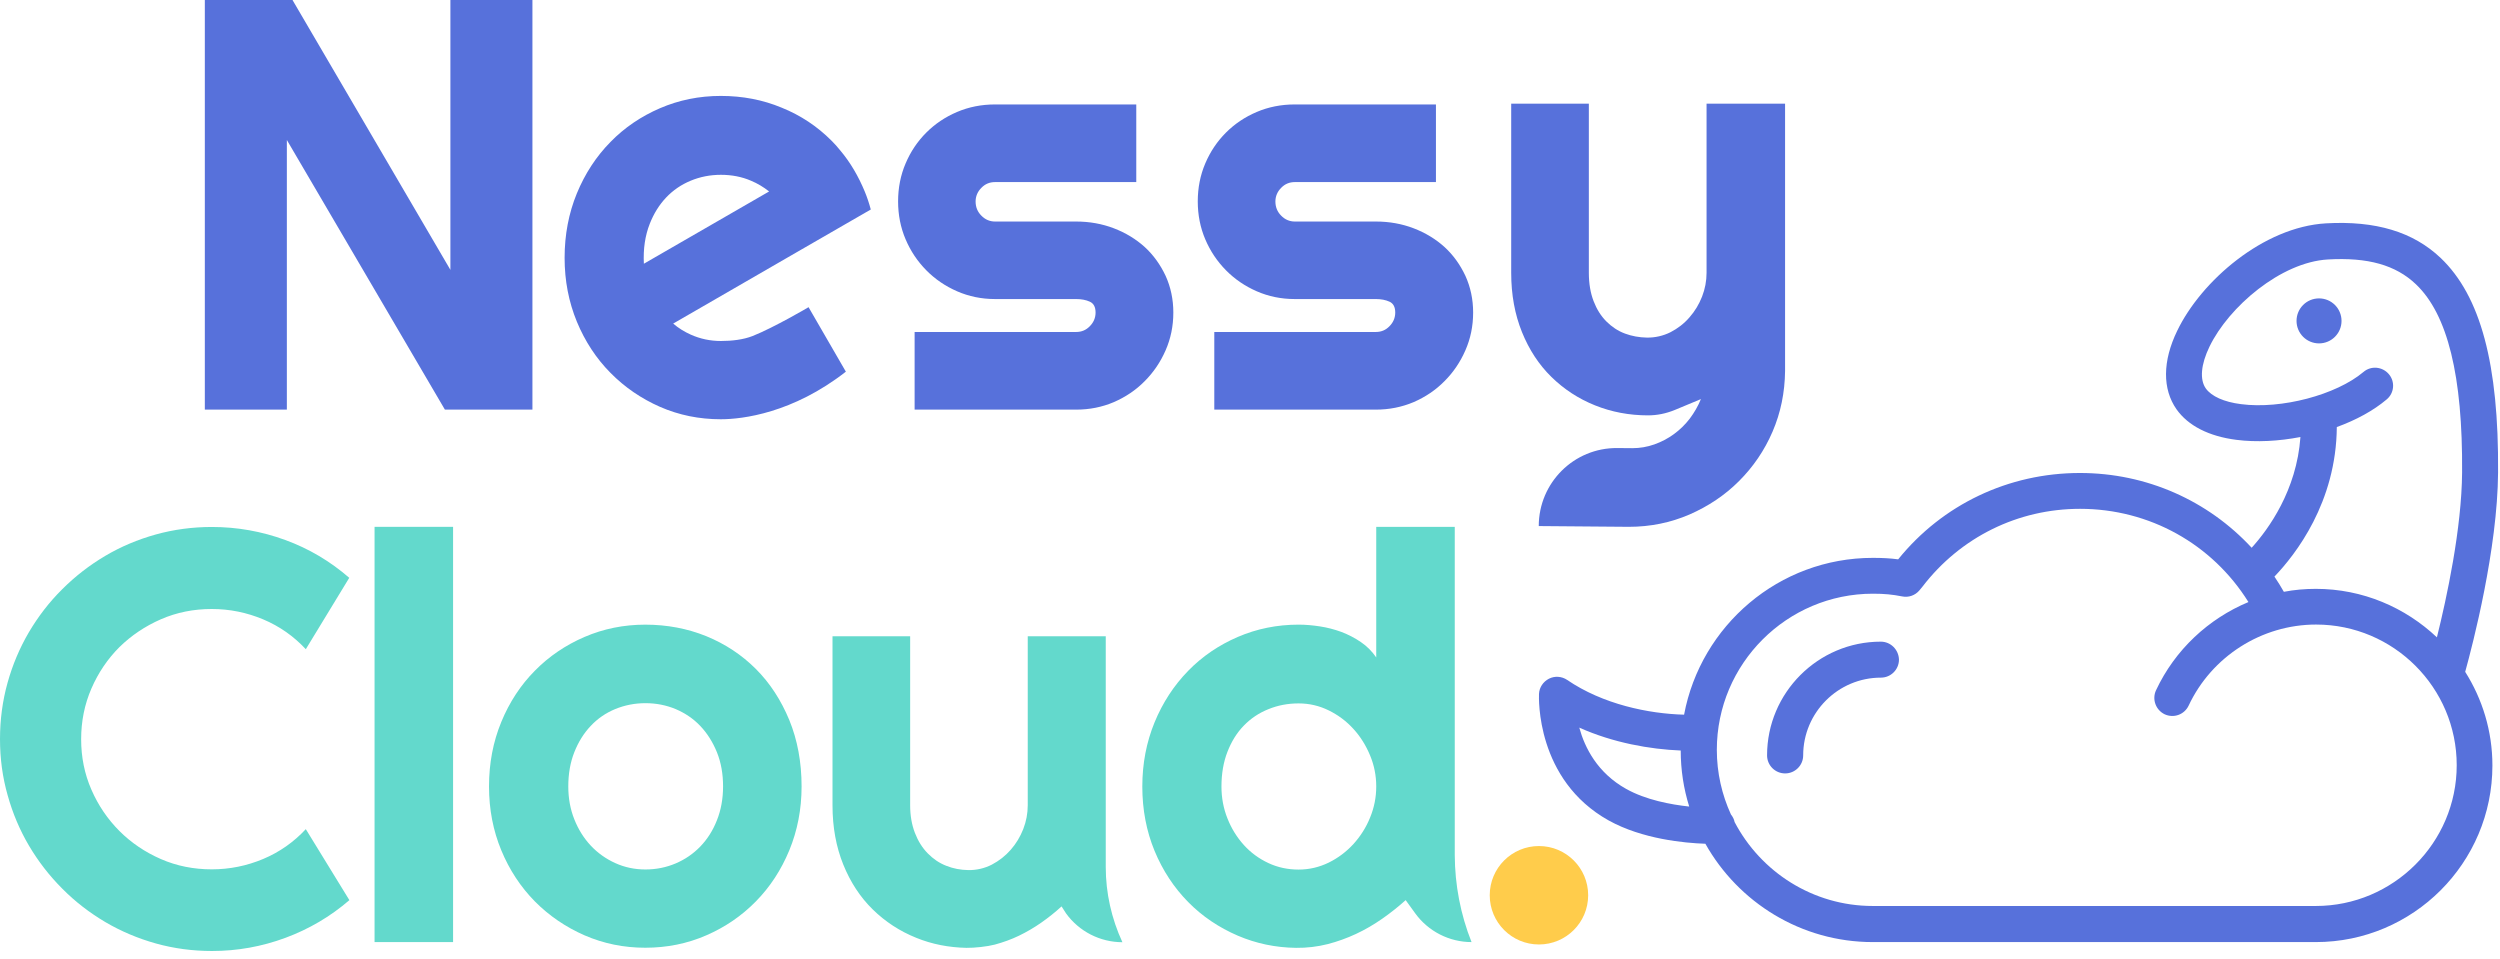 <svg xmlns="http://www.w3.org/2000/svg" fill="none" viewBox="0 0 279 107" height="107" width="279">
<path fill="#5771DB" d="M258.804 38.323C260.191 38.323 261.315 37.198 261.315 35.812C261.315 34.425 260.191 33.301 258.804 33.301C257.417 33.301 256.293 34.425 256.293 35.812C256.293 37.198 257.417 38.323 258.804 38.323Z"></path>
<path fill="#5771DB" d="M278.785 52.726C278.875 40.638 276.83 33.03 272.38 28.79C269.313 25.873 265.118 24.61 259.57 24.926C252.609 25.332 245.663 31.331 242.972 36.924C241.333 40.307 241.318 43.419 242.897 45.674C244.19 47.508 246.505 48.696 249.587 49.087C251.827 49.373 254.308 49.237 256.729 48.771C256.308 54.725 253.165 59.055 251.286 61.13C246.415 55.868 239.559 52.786 232.117 52.786C224.148 52.786 216.781 56.304 211.835 62.423C210.948 62.303 210.076 62.258 209.008 62.258C198.529 62.258 189.809 69.82 187.944 79.758C183.975 79.653 178.878 78.601 174.894 75.879C174.293 75.473 173.511 75.413 172.864 75.744C172.218 76.075 171.782 76.721 171.752 77.443C171.737 77.834 171.391 87.02 179.525 91.561C183.284 93.65 188.019 94.086 190.32 94.162C193.988 100.702 200.995 105.137 209.008 105.137H258.443C269.313 105.137 278.153 96.297 278.153 85.426C278.153 81.578 277.026 77.999 275.116 74.977C275.973 71.865 278.725 61.28 278.785 52.726ZM260.788 47.659C262.938 46.877 264.878 45.825 266.351 44.577C267.208 43.87 267.313 42.592 266.592 41.75C265.87 40.908 264.607 40.788 263.765 41.51C260.713 44.081 254.579 45.689 250.098 45.103C248.189 44.862 246.806 44.231 246.174 43.359C245.468 42.367 245.618 40.668 246.58 38.683C248.73 34.233 254.549 29.256 259.796 28.956C264.246 28.7 267.358 29.572 269.614 31.722C273.162 35.09 274.846 41.961 274.77 52.711C274.725 58.995 273.057 66.708 271.959 71.128C268.426 67.79 263.675 65.716 258.443 65.716C257.24 65.716 256.037 65.821 254.879 66.046C254.549 65.46 254.188 64.889 253.827 64.347C256.187 61.882 260.728 56.063 260.788 47.659ZM181.479 88.042C178.277 86.253 176.864 83.457 176.247 81.202C180.036 82.9 184.156 83.622 187.568 83.757C187.568 85.938 187.899 88.027 188.516 90.012C186.441 89.787 183.689 89.275 181.479 88.042ZM258.443 101.108H209.008C202.318 101.108 196.499 97.304 193.582 91.741C193.522 91.425 193.372 91.14 193.176 90.899C192.169 88.704 191.598 86.253 191.598 83.682C191.598 74.075 199.416 66.257 209.023 66.257C210.301 66.257 211.203 66.347 212.271 66.558C212.992 66.708 213.729 66.452 214.21 65.881L214.556 65.46C218.796 59.942 225.201 56.785 232.132 56.785C239.89 56.785 246.896 60.724 250.925 67.189C246.46 69.053 242.731 72.511 240.611 77.037C240.145 78.044 240.581 79.232 241.574 79.713C242.581 80.179 243.769 79.758 244.25 78.751C246.821 73.263 252.399 69.7 258.473 69.7C267.118 69.7 274.169 76.736 274.169 85.396C274.169 94.056 267.088 101.108 258.443 101.108Z"></path>
<path fill="#5771DB" d="M209.895 71.609C202.904 71.609 197.205 77.308 197.205 84.299C197.205 85.412 198.107 86.314 199.22 86.314C200.332 86.314 201.235 85.412 201.235 84.299C201.235 79.518 205.129 75.624 209.91 75.624C211.023 75.624 211.925 74.722 211.925 73.609C211.895 72.511 211.008 71.609 209.895 71.609Z"></path>
<path fill="#FFCC4B" d="M171.746 105.403C174.78 105.403 177.239 102.944 177.239 99.91C177.239 96.877 174.78 94.418 171.746 94.418C168.713 94.418 166.254 96.877 166.254 99.91C166.254 102.944 168.713 105.403 171.746 105.403Z"></path>
<path fill="#63D9CC" d="M38.991 100.457C36.867 102.288 34.491 103.685 31.85 104.664C29.208 105.642 26.483 106.131 23.66 106.131C21.494 106.131 19.398 105.851 17.399 105.292C15.401 104.733 13.514 103.937 11.753 102.903C10.006 101.868 8.399 100.639 6.96 99.185C5.52 97.746 4.276 96.139 3.242 94.392C2.208 92.645 1.412 90.758 0.852 88.746C0.28 86.733 0 84.651 0 82.485C0 80.319 0.28 78.222 0.839 76.21C1.398 74.197 2.194 72.311 3.228 70.55C4.262 68.803 5.492 67.196 6.946 65.756C8.385 64.317 9.992 63.073 11.739 62.039C13.486 61.005 15.373 60.208 17.385 59.649C19.398 59.09 21.48 58.81 23.646 58.81C26.469 58.81 29.208 59.3 31.836 60.264C34.477 61.228 36.853 62.64 38.977 64.484L34.128 72.451C32.786 71.011 31.207 69.893 29.376 69.124C27.545 68.356 25.631 67.964 23.632 67.964C21.62 67.964 19.719 68.342 17.958 69.11C16.197 69.879 14.66 70.913 13.332 72.213C12.019 73.526 10.971 75.064 10.202 76.839C9.433 78.614 9.056 80.5 9.056 82.499C9.056 84.497 9.433 86.37 10.202 88.131C10.971 89.892 12.005 91.415 13.332 92.743C14.646 94.056 16.197 95.104 17.958 95.873C19.719 96.642 21.62 97.019 23.632 97.019C25.631 97.019 27.545 96.628 29.376 95.859C31.207 95.091 32.786 93.972 34.128 92.533L38.991 100.457Z"></path>
<path fill="#63D9CC" d="M50.563 105.137H41.801V58.795H50.563V105.137Z"></path>
<path fill="#63D9CC" d="M89.457 87.767C89.457 90.311 88.995 92.686 88.087 94.894C87.179 97.089 85.935 98.989 84.356 100.596C82.776 102.204 80.946 103.461 78.821 104.384C76.711 105.306 74.433 105.767 72.015 105.767C69.612 105.767 67.362 105.306 65.237 104.384C63.127 103.461 61.268 102.19 59.689 100.596C58.11 98.989 56.852 97.089 55.944 94.894C55.035 92.7 54.574 90.325 54.574 87.767C54.574 85.168 55.035 82.778 55.944 80.57C56.852 78.362 58.11 76.447 59.689 74.854C61.268 73.247 63.127 71.989 65.237 71.081C67.348 70.172 69.612 69.711 72.015 69.711C74.433 69.711 76.711 70.144 78.821 70.997C80.932 71.863 82.776 73.079 84.356 74.658C85.935 76.237 87.165 78.138 88.087 80.36C88.995 82.582 89.457 85.056 89.457 87.767ZM80.694 87.767C80.694 86.37 80.471 85.098 80.009 83.952C79.548 82.82 78.933 81.841 78.151 81.017C77.368 80.192 76.446 79.578 75.397 79.13C74.349 78.697 73.231 78.474 72.029 78.474C70.841 78.474 69.724 78.697 68.661 79.13C67.613 79.564 66.691 80.192 65.922 81.017C65.14 81.841 64.539 82.82 64.091 83.952C63.644 85.084 63.421 86.356 63.421 87.767C63.421 89.081 63.644 90.311 64.091 91.429C64.539 92.561 65.153 93.539 65.922 94.363C66.691 95.188 67.613 95.845 68.661 96.32C69.71 96.795 70.828 97.033 72.029 97.033C73.217 97.033 74.335 96.809 75.397 96.362C76.446 95.915 77.368 95.286 78.151 94.475C78.933 93.665 79.562 92.686 80.009 91.54C80.457 90.422 80.694 89.151 80.694 87.767Z"></path>
<path fill="#63D9CC" d="M118.469 101.155C117.77 101.797 117.016 102.398 116.219 102.957C115.422 103.516 114.584 104.005 113.717 104.425C112.851 104.844 111.943 105.165 111.02 105.417C110.168 105.641 108.742 105.794 107.848 105.78C105.877 105.738 104.005 105.375 102.258 104.662C100.413 103.922 98.792 102.859 97.394 101.49C95.997 100.12 94.907 98.457 94.11 96.487C93.314 94.516 92.908 92.322 92.908 89.876V71.01H101.573V89.876C101.573 91.022 101.755 92.043 102.104 92.951C102.453 93.859 102.928 94.614 103.529 95.229C104.13 95.844 104.815 96.319 105.612 96.626C106.38 96.934 107.205 97.088 108.071 97.102C108.98 97.116 109.888 96.906 110.699 96.487C111.495 96.067 112.194 95.522 112.795 94.838C113.396 94.153 113.857 93.384 114.193 92.532C114.528 91.665 114.696 90.785 114.696 89.876V71.01H123.402V96.766C123.402 99.659 124.045 102.524 125.261 105.151C122.773 105.151 120.426 103.95 118.972 101.937L118.469 101.155Z"></path>
<path fill="#63D9CC" d="M164.224 105.137C161.736 105.137 159.388 103.935 157.935 101.923L156.872 100.455C156.048 101.196 155.168 101.895 154.245 102.538C153.323 103.181 152.344 103.753 151.324 104.229C150.304 104.704 149.256 105.081 148.18 105.361C147.02 105.654 145.832 105.794 144.644 105.78C142.338 105.752 140.172 105.291 138.146 104.424C136.035 103.516 134.177 102.272 132.597 100.665C131.018 99.058 129.76 97.157 128.852 94.963C127.944 92.769 127.482 90.365 127.482 87.78C127.482 85.208 127.944 82.819 128.852 80.61C129.76 78.402 131.018 76.488 132.597 74.867C134.177 73.245 136.035 71.988 138.146 71.079C140.256 70.171 142.52 69.71 144.924 69.71C145.692 69.71 146.475 69.779 147.299 69.905C148.124 70.031 148.921 70.241 149.689 70.52C150.458 70.814 151.199 71.191 151.869 71.652C152.554 72.113 153.127 72.7 153.588 73.371V58.795H162.351V95.41C162.365 98.75 162.994 102.049 164.224 105.137ZM153.588 87.766C153.588 86.578 153.365 85.418 152.904 84.314C152.442 83.196 151.827 82.204 151.045 81.351C150.262 80.485 149.34 79.8 148.292 79.283C147.244 78.766 146.125 78.5 144.924 78.5C143.736 78.5 142.618 78.71 141.556 79.143C140.507 79.562 139.585 80.177 138.816 80.974C138.034 81.77 137.433 82.749 136.986 83.895C136.538 85.041 136.315 86.34 136.315 87.78C136.315 89.037 136.538 90.225 136.986 91.343C137.433 92.475 138.048 93.454 138.816 94.306C139.585 95.159 140.507 95.829 141.556 96.319C142.604 96.808 143.722 97.045 144.924 97.045C146.112 97.045 147.23 96.78 148.292 96.263C149.34 95.746 150.262 95.047 151.045 94.194C151.827 93.328 152.456 92.35 152.904 91.232C153.365 90.114 153.588 88.968 153.588 87.766Z"></path>
<path fill="#5771DB" d="M59.433 45.713H49.65L32.013 15.624V45.713H22.859V0H32.642L50.265 30.117V0H59.419V45.713H59.433Z"></path>
<path fill="#5771DB" d="M120.099 45.714H102.071V37.049H120.099C120.7 37.049 121.204 36.84 121.623 36.407C122.042 35.987 122.266 35.47 122.266 34.883C122.266 34.268 122.056 33.863 121.623 33.667C121.204 33.472 120.686 33.374 120.099 33.374H111.043C109.534 33.374 108.123 33.08 106.809 32.507C105.495 31.934 104.349 31.152 103.371 30.16C102.393 29.167 101.624 28.021 101.065 26.708C100.506 25.394 100.227 23.983 100.227 22.473C100.227 20.964 100.506 19.552 101.065 18.239C101.624 16.925 102.393 15.779 103.371 14.801C104.349 13.822 105.495 13.054 106.809 12.495C108.123 11.936 109.534 11.656 111.043 11.656H126.808V20.321H111.043C110.443 20.321 109.939 20.531 109.52 20.964C109.101 21.383 108.877 21.9 108.877 22.487C108.877 23.102 109.087 23.633 109.52 24.066C109.939 24.5 110.456 24.723 111.043 24.723H120.099C121.581 24.723 122.992 24.975 124.306 25.478C125.62 25.981 126.766 26.68 127.744 27.56C128.722 28.455 129.491 29.531 130.078 30.774C130.651 32.032 130.944 33.402 130.944 34.883C130.944 36.392 130.651 37.804 130.078 39.104C129.505 40.417 128.722 41.563 127.744 42.542C126.766 43.534 125.62 44.303 124.306 44.876C122.992 45.435 121.595 45.714 120.099 45.714Z"></path>
<path fill="#5771DB" d="M153.543 45.714H135.515V37.049H153.543C154.144 37.049 154.647 36.84 155.066 36.407C155.485 35.987 155.709 35.47 155.709 34.883C155.709 34.268 155.499 33.863 155.066 33.667C154.647 33.472 154.13 33.374 153.543 33.374H144.487C142.977 33.374 141.566 33.08 140.252 32.507C138.939 31.934 137.793 31.152 136.814 30.16C135.836 29.167 135.067 28.021 134.508 26.708C133.949 25.394 133.67 23.983 133.67 22.473C133.67 20.964 133.949 19.552 134.508 18.239C135.067 16.925 135.836 15.779 136.814 14.801C137.793 13.822 138.939 13.054 140.252 12.495C141.566 11.936 142.977 11.656 144.487 11.656H160.251V20.321H144.501C143.9 20.321 143.397 20.531 142.977 20.964C142.558 21.383 142.335 21.9 142.335 22.487C142.335 23.102 142.544 23.633 142.977 24.066C143.397 24.5 143.914 24.723 144.501 24.723H153.557C155.038 24.723 156.45 24.975 157.763 25.478C159.077 25.981 160.223 26.68 161.201 27.56C162.18 28.455 162.948 29.531 163.535 30.774C164.108 32.032 164.402 33.402 164.402 34.883C164.402 36.392 164.108 37.804 163.535 39.104C162.962 40.417 162.18 41.563 161.201 42.542C160.223 43.534 159.077 44.303 157.763 44.876C156.436 45.435 155.038 45.714 153.543 45.714Z"></path>
<path fill="#5771DB" d="M171.725 58.709C171.725 53.874 175.652 49.961 180.487 50.002L182.165 50.016C183.017 50.016 183.828 49.877 184.624 49.597C185.407 49.318 186.133 48.94 186.804 48.451C187.475 47.962 188.062 47.389 188.579 46.718C189.082 46.047 189.502 45.321 189.823 44.538C188.873 44.943 187.894 45.349 186.902 45.754C185.91 46.159 184.918 46.355 183.925 46.355C181.815 46.355 179.845 45.977 178 45.237C176.155 44.496 174.534 43.434 173.136 42.064C171.739 40.695 170.649 39.032 169.852 37.061C169.056 35.091 168.65 32.897 168.65 30.451V11.57H177.315V30.437C177.315 31.653 177.497 32.701 177.846 33.609C178.196 34.518 178.671 35.272 179.272 35.873C179.873 36.474 180.557 36.935 181.354 37.229C182.109 37.508 182.933 37.662 183.8 37.676C184.708 37.69 185.616 37.48 186.427 37.075C187.238 36.656 187.95 36.111 188.551 35.412C189.152 34.727 189.613 33.959 189.949 33.106C190.284 32.24 190.452 31.359 190.452 30.451V11.57H199.214V41.408C199.186 43.811 198.725 46.061 197.817 48.172C196.908 50.282 195.651 52.113 194.071 53.692C192.492 55.271 190.648 56.501 188.537 57.423C186.427 58.332 184.177 58.793 181.773 58.793L171.725 58.709Z"></path>
<path fill="#5771DB" d="M84.001 37.496C82.939 37.915 81.639 38.055 80.451 38.055C79.263 38.055 78.145 37.817 77.083 37.342C76.37 37.021 75.713 36.615 75.126 36.112L89.088 28.048L97.179 23.381C96.998 22.696 96.774 22.025 96.509 21.382C95.796 19.663 94.901 18.126 93.769 16.784C93.462 16.393 93.127 16.03 92.777 15.68C91.198 14.101 89.353 12.871 87.243 12.019C85.133 11.138 82.869 10.705 80.437 10.705C78.033 10.705 75.769 11.166 73.659 12.075C71.549 12.983 69.69 14.241 68.125 15.848C66.546 17.455 65.288 19.37 64.379 21.578C63.471 23.786 63.01 26.19 63.01 28.775C63.01 31.333 63.471 33.694 64.379 35.903C65.288 38.097 66.546 40.011 68.125 41.605C69.704 43.212 71.563 44.483 73.659 45.406C75.769 46.328 78.033 46.789 80.437 46.789C82.869 46.789 88.473 46.105 94.398 41.479L90.234 34.281C90.248 34.281 86.362 36.559 84.001 37.496ZM71.856 29.432C71.772 27.769 71.996 26.288 72.513 24.974C72.96 23.842 73.561 22.864 74.344 22.039C75.112 21.229 76.035 20.6 77.083 20.166C78.131 19.733 79.249 19.509 80.451 19.509C81.639 19.509 82.771 19.719 83.805 20.166C84.546 20.474 85.216 20.879 85.832 21.368L71.856 29.432Z"></path>
</svg>

